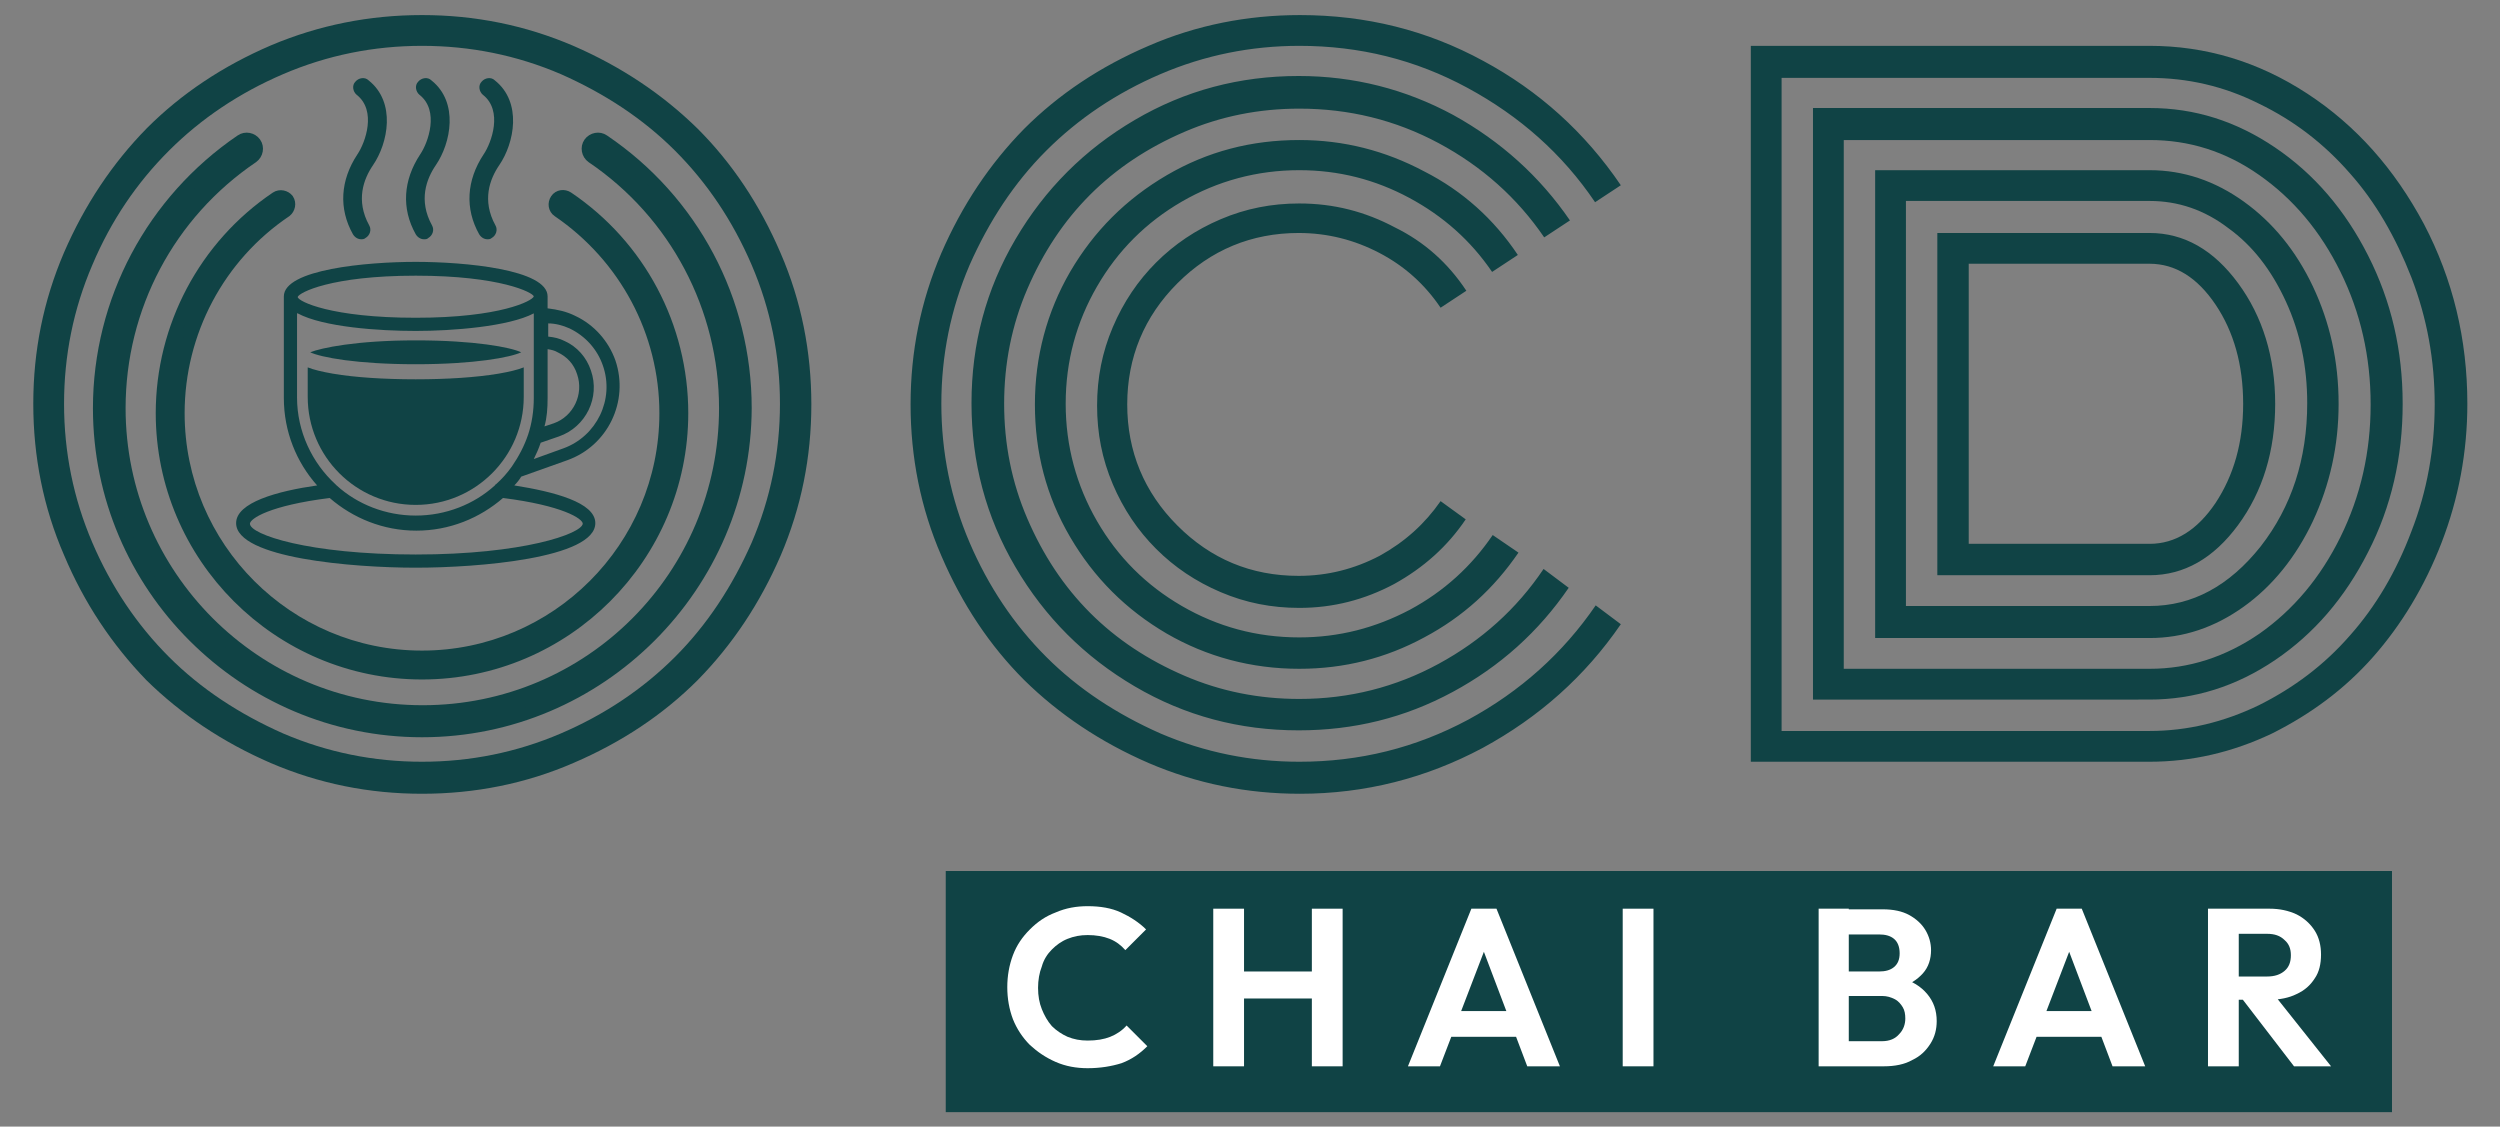 <?xml version="1.0" encoding="utf-8"?>
<!-- Generator: Adobe Illustrator 19.2.1, SVG Export Plug-In . SVG Version: 6.00 Build 0)  -->
<svg version="1.1" id="Layer_1" xmlns="http://www.w3.org/2000/svg" xmlns:xlink="http://www.w3.org/1999/xlink" x="0px" y="0px"
	 viewBox="0 0 398.1 179.4" style="enable-background:new 0 0 398.1 179.4;" xml:space="preserve">
<rect x="0" y="0" width="398.1" height="179.4" fill="#808080" stroke="none"/>
<style type="text/css">
	.st0{fill:#104345;}
	.st1{fill:#FFFFFF;}
	.st2{fill:#104345;stroke:#104345;stroke-width:2;stroke-miterlimit:10;}
</style>
<rect x="150.6" y="138.7" class="st0" width="230.3" height="38.4"/>
<path class="st0" d="M10.2,88.4c-3.3-7.6-4.9-15.7-4.9-24.1c0-8.4,1.6-16.4,4.9-24.1c3.3-7.6,7.7-14.2,13.2-19.8
	c5.5-5.5,12.1-9.9,19.8-13.2C50.8,4,58.8,2.4,67.2,2.4c8.4,0,16.4,1.6,24.1,4.9c7.6,3.3,14.2,7.7,19.8,13.2
	c5.5,5.5,9.9,12.1,13.2,19.8c3.3,7.6,4.9,15.7,4.9,24.1c0,8.4-1.6,16.4-4.9,24.1c-3.3,7.6-7.7,14.2-13.2,19.8
	c-5.5,5.5-12.1,9.9-19.8,13.2c-7.6,3.3-15.7,4.9-24.1,4.9c-8.4,0-16.4-1.6-24.1-4.9c-7.6-3.3-14.2-7.7-19.8-13.2
	C17.8,102.6,13.4,96,10.2,88.4z M14.7,42.2c-3,7-4.5,14.4-4.5,22.1c0,7.7,1.5,15.1,4.5,22.1c3,7,7.1,13.1,12.2,18.2
	c5.1,5.1,11.2,9.1,18.2,12.2c7,3,14.4,4.5,22.1,4.5c7.7,0,15.1-1.5,22.1-4.5c7-3,13.1-7.1,18.2-12.2c5.1-5.1,9.1-11.2,12.2-18.2
	c3-7,4.5-14.4,4.5-22.1c0-7.7-1.5-15.1-4.5-22.1c-3-7-7.1-13.1-12.2-18.2c-5.1-5.1-11.2-9.1-18.2-12.2c-7-3-14.4-4.5-22.1-4.5
	c-7.7,0-15.1,1.5-22.1,4.5c-7,3-13.1,7.1-18.2,12.2C21.8,29.1,17.7,35.1,14.7,42.2z"/>
<path class="st0" d="M258.1,29.5l-4.1,2.7c-5.2-7.7-12-13.7-20.3-18.2c-8.3-4.5-17.2-6.7-26.8-6.7c-7.7,0-15.1,1.5-22.1,4.5
	c-7,3-13.1,7.1-18.2,12.2c-5.1,5.1-9.1,11.2-12.2,18.2c-3,7-4.5,14.4-4.5,22.1c0,7.7,1.5,15.1,4.5,22.1c3,7,7.1,13.1,12.2,18.2
	c5.1,5.1,11.2,9.1,18.2,12.2c7,3,14.4,4.5,22.1,4.5c9.6,0,18.5-2.2,26.9-6.7c8.3-4.5,15.1-10.6,20.3-18.2l4,3
	c-5.7,8.3-13,14.8-22,19.7c-9,4.8-18.7,7.3-29.1,7.3c-8.4,0-16.4-1.6-24.1-4.9c-7.6-3.3-14.2-7.7-19.8-13.2
	c-5.5-5.5-9.9-12.1-13.2-19.8c-3.3-7.6-4.9-15.7-4.9-24.1c0-8.4,1.6-16.4,4.9-24.1c3.3-7.6,7.7-14.2,13.2-19.8
	c5.5-5.5,12.1-9.9,19.8-13.2c7.6-3.3,15.7-4.9,24.1-4.9c10.5,0,20.2,2.4,29.2,7.3C245.1,14.5,252.4,21.1,258.1,29.5z M250,35.1
	l-4.1,2.7c-4.3-6.3-9.9-11.3-16.8-15c-6.9-3.7-14.3-5.5-22.2-5.5c-6.4,0-12.5,1.2-18.3,3.7c-5.8,2.5-10.8,5.8-15,10
	c-4.2,4.2-7.5,9.2-10,15c-2.5,5.8-3.7,11.9-3.7,18.3s1.2,12.5,3.7,18.3c2.5,5.8,5.8,10.8,10,15c4.2,4.2,9.2,7.5,15,10
	c5.8,2.5,11.9,3.7,18.3,3.7c8,0,15.4-1.9,22.2-5.6c6.8-3.7,12.4-8.7,16.7-15.1l4,3c-4.8,7-10.9,12.5-18.5,16.6
	c-7.6,4.1-15.7,6.1-24.5,6.1c-9.4,0-18.1-2.3-26.1-7c-8-4.7-14.3-11-19-19c-4.7-8-7-16.7-7-26.1c0-9.4,2.3-18.1,7-26.1
	s11-14.3,19-19c8-4.7,16.7-7,26.1-7c8.8,0,17,2.1,24.6,6.2C239,22.5,245.2,28.1,250,35.1z M241.7,40.6l-4.1,2.7
	c-3.4-5-7.8-8.9-13.2-11.8c-5.4-2.9-11.2-4.4-17.5-4.4c-6.7,0-13,1.7-18.7,5c-5.7,3.3-10.2,7.8-13.5,13.5c-3.3,5.7-5,11.9-5,18.7
	c0,6.7,1.7,13,5,18.7c3.3,5.7,7.8,10.2,13.5,13.5c5.7,3.3,11.9,5,18.7,5c6.3,0,12.1-1.5,17.6-4.4c5.4-2.9,9.8-6.9,13.2-11.9l4.1,2.8
	c-3.9,5.7-8.8,10.2-15,13.5c-6.1,3.3-12.7,5-19.9,5c-7.6,0-14.7-1.9-21.1-5.6c-6.5-3.8-11.6-8.9-15.4-15.4
	c-3.8-6.5-5.6-13.5-5.6-21.1c0-7.6,1.9-14.7,5.6-21.1c3.8-6.5,8.9-11.6,15.4-15.4c6.5-3.8,13.5-5.6,21.1-5.6c7.1,0,13.7,1.7,19.9,5
	C232.9,30.4,237.9,34.9,241.7,40.6z M233.5,46.3l-4.1,2.7c-2.5-3.7-5.7-6.6-9.7-8.7c-4-2.1-8.3-3.2-12.9-3.2c-7.5,0-14,2.7-19.3,8
	c-5.3,5.3-8,11.8-8,19.3c0,7.5,2.7,14,8,19.3c5.3,5.3,11.7,8,19.3,8c4.6,0,8.9-1.1,12.9-3.2c4-2.2,7.2-5.1,9.7-8.7l4,2.9
	c-2.9,4.3-6.7,7.7-11.4,10.3c-4.7,2.5-9.7,3.8-15.1,3.8c-4.4,0-8.5-0.8-12.5-2.5c-4-1.7-7.4-4-10.3-6.9c-2.9-2.9-5.2-6.3-6.9-10.3
	c-1.7-4-2.5-8.1-2.5-12.5c0-4.4,0.8-8.5,2.5-12.5c1.7-4,4-7.4,6.9-10.3c2.9-2.9,6.3-5.2,10.3-6.9c4-1.7,8.1-2.5,12.5-2.5
	c5.5,0,10.5,1.3,15.2,3.8C226.8,38.5,230.6,41.9,233.5,46.3z"/>
<path class="st0" d="M342.3,121.3h-63.5V7.3h63.5c8.9,0,17.3,2.5,25.1,7.6c7.8,5.1,13.9,12,18.6,20.8c4.6,8.8,6.9,18.3,6.9,28.6
	c0,7.7-1.4,15.1-4.1,22.1c-2.7,7-6.4,13.1-10.9,18.2c-4.5,5.1-9.9,9.1-16.1,12.2C355.5,119.8,349,121.3,342.3,121.3z M283.7,116.4
	h58.6c6,0,11.8-1.4,17.4-4.1c5.6-2.8,10.4-6.4,14.5-11.1c4.1-4.6,7.4-10.2,9.8-16.6c2.5-6.4,3.7-13.2,3.7-20.2
	c0-7-1.2-13.7-3.7-20.2c-2.5-6.4-5.7-12-9.8-16.6c-4.1-4.7-8.9-8.4-14.5-11.1c-5.6-2.8-11.4-4.1-17.4-4.1h-58.6V116.4z M288.7,111.4
	V17.2h53.6c7.2,0,13.8,2.1,20,6.3c6.2,4.2,11.1,9.9,14.8,17.2c3.7,7.3,5.5,15.1,5.5,23.6c0,8.5-1.8,16.4-5.5,23.6
	c-3.7,7.3-8.6,13-14.8,17.2c-6.2,4.2-12.9,6.3-20,6.3H288.7z M293.6,106.5h48.7c6.3,0,12.1-1.9,17.5-5.6c5.4-3.8,9.7-8.9,12.9-15.4
	c3.2-6.5,4.8-13.5,4.8-21.1c0-7.6-1.6-14.6-4.8-21.1c-3.2-6.5-7.5-11.6-12.9-15.4c-5.4-3.8-11.2-5.6-17.5-5.6h-48.7V106.5z
	 M298.6,101.5V27.1h43.7c5.4,0,10.4,1.7,15,5c4.6,3.3,8.3,7.8,11,13.5c2.7,5.7,4.1,11.9,4.1,18.7c0,6.7-1.4,12.9-4.1,18.7
	c-2.7,5.7-6.4,10.3-11,13.6c-4.6,3.3-9.6,5-15,5H298.6z M303.5,96.5h38.8c6.8,0,12.7-3.2,17.7-9.5c4.9-6.3,7.4-13.9,7.4-22.8
	c0-5.8-1.1-11.2-3.4-16.2c-2.3-5-5.3-8.9-9.2-11.7c-3.8-2.9-8-4.3-12.5-4.3h-38.8V96.5z M308.5,91.6V37.1h33.8
	c5.5,0,10.2,2.7,14.1,8c3.9,5.3,5.9,11.8,5.9,19.2c0,7.5-2,14-5.9,19.3c-3.9,5.3-8.6,8-14.1,8H308.5z M313.5,86.6h28.8
	c4.1,0,7.6-2.2,10.5-6.5c2.9-4.4,4.4-9.6,4.4-15.8c0-6.2-1.5-11.5-4.4-15.8c-2.9-4.3-6.4-6.5-10.5-6.5h-28.8V86.6z"/>
<g>
	<g>
		<path class="st1" d="M173.2,170.1c-1.8,0-3.5-0.3-5.1-1c-1.6-0.7-2.9-1.6-4.1-2.7c-1.2-1.2-2.1-2.6-2.7-4.1
			c-0.6-1.6-0.9-3.3-0.9-5.1c0-1.8,0.3-3.5,0.9-5.1c0.6-1.6,1.5-2.9,2.7-4.1c1.2-1.2,2.5-2.1,4.1-2.7c1.6-0.7,3.3-1,5.1-1
			c2,0,3.8,0.3,5.3,1c1.5,0.7,2.9,1.6,4,2.7l-3.3,3.3c-0.7-0.8-1.5-1.4-2.5-1.8c-1-0.4-2.2-0.6-3.5-0.6c-1.2,0-2.2,0.2-3.2,0.6
			c-1,0.4-1.8,1-2.5,1.7c-0.7,0.7-1.3,1.6-1.6,2.7c-0.4,1-0.6,2.2-0.6,3.4c0,1.3,0.2,2.4,0.6,3.4c0.4,1,0.9,1.9,1.6,2.7
			c0.7,0.7,1.6,1.3,2.5,1.7c1,0.4,2,0.6,3.2,0.6c1.4,0,2.6-0.2,3.6-0.6c1-0.4,1.9-1,2.6-1.8l3.3,3.3c-1.2,1.2-2.5,2.1-4.1,2.7
			C177,169.8,175.2,170.1,173.2,170.1z"/>
		<path class="st1" d="M193.2,169.8v-25.1h4.9v25.1H193.2z M196.2,159v-4.3h14v4.3H196.2z M208.9,169.8v-25.1h4.9v25.1H208.9z"/>
		<path class="st1" d="M224.2,169.8l10.1-25.1h4l10.1,25.1h-5.2l-7.8-20.6h1.8l-7.9,20.6H224.2z M229.5,165.1V161H243v4.1H229.5z"/>
		<path class="st1" d="M258.4,169.8v-25.1h4.9v25.1H258.4z"/>
		<path class="st1" d="M289.6,169.8v-25.1h4.8v25.1H289.6z M293.2,169.8v-4h6.5c1.2,0,2.1-0.4,2.7-1.1c0.7-0.7,1-1.6,1-2.5
			c0-0.7-0.1-1.3-0.4-1.8c-0.3-0.5-0.7-1-1.3-1.3c-0.6-0.3-1.2-0.5-2-0.5h-6.5v-3.9h6c1,0,1.8-0.2,2.4-0.7c0.6-0.5,0.9-1.2,0.9-2.2
			c0-1-0.3-1.8-0.9-2.3c-0.6-0.5-1.4-0.7-2.4-0.7h-6v-4h6.6c1.7,0,3.1,0.3,4.2,0.9c1.1,0.6,2,1.4,2.6,2.4c0.6,1,0.9,2.1,0.9,3.2
			c0,1.4-0.4,2.7-1.3,3.7c-0.9,1-2.1,1.8-3.8,2.3l0.2-1.6c1.9,0.5,3.3,1.4,4.3,2.6c1,1.2,1.5,2.6,1.5,4.3c0,1.3-0.3,2.5-1,3.6
			c-0.7,1.1-1.6,2-2.9,2.6c-1.2,0.7-2.8,1-4.5,1H293.2z"/>
		<path class="st1" d="M317.4,169.8l10.1-25.1h4l10.1,25.1h-5.2l-7.8-20.6h1.8l-7.9,20.6H317.4z M322.7,165.1V161h13.5v4.1H322.7z"
			/>
		<path class="st1" d="M351.6,169.8v-25.1h4.9v25.1H351.6z M355.2,159.3v-3.8h5.8c1.2,0,2.1-0.3,2.8-0.9c0.7-0.6,1-1.4,1-2.5
			c0-1-0.3-1.8-1-2.4c-0.7-0.7-1.6-1-2.8-1h-5.8v-4h6.2c1.6,0,3,0.3,4.3,0.9c1.2,0.6,2.2,1.5,2.9,2.6c0.7,1.1,1,2.4,1,3.8
			c0,1.5-0.3,2.8-1,3.8c-0.7,1.1-1.6,1.9-2.9,2.5c-1.2,0.6-2.7,0.9-4.3,0.9H355.2z M365.3,169.8l-8.3-10.8l4.5-1.4l9.7,12.2H365.3z"
			/>
	</g>
</g>
<g>
	<path class="st0" d="M66.2,54.2c9.4,0,15.1,1.1,16.8,1.9c-1.7,0.8-7.4,1.9-16.8,1.9c-9.4,0-15.1-1.1-16.8-1.9
		C51.1,55.4,56.8,54.2,66.2,54.2z M49,58.5c1,0.4,2.3,0.7,4,1c3.5,0.6,8.2,0.9,13.2,0.9c5,0,9.6-0.3,13.2-0.9c1.7-0.3,3-0.6,4-1v4.7
		c0,9.5-7.7,17.2-17.2,17.2c-9.5,0-17.2-7.7-17.2-17.2V58.5z"/>
	<path class="st0" d="M81.9,77.3c0.4-0.4,0.8-0.9,1.1-1.4l7.3-2.6c6.5-2.3,9.9-9.4,7.7-15.9c-1.1-3.1-3.4-5.7-6.4-7.1
		c-1.4-0.7-2.8-1-4.4-1.2v-1.9c0-4.3-13.2-5.5-21-5.5c-7.8,0-21,1.2-21,5.5v16.2c0,5.3,2,10.2,5.3,13.9c-6.3,0.9-12.9,2.7-12.9,6
		c0,5.6,18.7,7.1,28.6,7.1c9.9,0,28.6-1.5,28.6-7.1C94.8,80,88.2,78.3,81.9,77.3z M87.2,63.4v-7.8c0.6,0.1,1.1,0.2,1.6,0.5
		c1.5,0.7,2.6,1.9,3.1,3.5c1.1,3.2-0.6,6.7-3.7,7.8l-1.5,0.5C87.1,66.5,87.2,65,87.2,63.4z M90.7,52.3c2.5,1.2,4.4,3.3,5.3,5.9
		c1.9,5.4-1,11.3-6.3,13.2l-4.7,1.7c0.4-0.8,0.8-1.7,1.1-2.6l2.9-1c4.3-1.5,6.6-6.2,5.1-10.5c-0.7-2.1-2.2-3.8-4.2-4.7
		c-0.8-0.4-1.6-0.6-2.6-0.7v-2.1C88.4,51.5,89.6,51.8,90.7,52.3z M66.2,43.9c13.5,0,18.7,2.7,18.8,3.3c-0.2,0.7-5.3,3.4-18.8,3.4
		c-13.5,0-18.7-2.6-18.8-3.3v0C47.6,46.6,52.7,43.9,66.2,43.9z M47.4,49.9c4.1,2.2,13,2.8,18.8,2.8c5.9,0,14.8-0.7,18.8-2.8v0.3v4.3
		v8.9c0,2-0.3,4-0.9,5.8c0,0,0,0,0,0c-0.6,1.8-1.5,3.5-2.6,5.1c0,0,0,0,0,0c-0.7,1-1.6,2-2.5,2.8c-0.1,0-0.1,0.1-0.2,0.2
		c-3.3,3-7.8,4.8-12.6,4.8c-4.8,0-9.3-1.8-12.6-4.8c-0.1-0.1-0.1-0.1-0.2-0.2c-3.7-3.4-6.1-8.4-6.1-13.8V49.9z M66.2,88.3
		c-17.1,0-26.4-3.2-26.4-4.9c0-0.8,3.1-2.9,12.7-4.1c3.7,3.2,8.5,5.2,13.8,5.2c5.3,0,10.1-2,13.8-5.2c9.5,1.2,12.7,3.3,12.7,4.1
		C92.6,85,83.3,88.3,66.2,88.3z"/>
	<g>
		<g>
			<path class="st0" d="M67.5,38.1c-0.5,0-1-0.3-1.3-0.8c-2.3-4.1-2-8.6,0.7-12.7c1.3-1.9,3.1-7-0.1-9.5c-0.6-0.5-0.8-1.5-0.2-2.1
				c0.5-0.6,1.5-0.8,2.1-0.2c4.4,3.5,3.1,10,0.7,13.5c-1.5,2.2-2.8,5.6-0.6,9.6c0.4,0.7,0.1,1.6-0.6,2C68,38.1,67.8,38.1,67.5,38.1z
				"/>
		</g>
		<g>
			<path class="st0" d="M77.6,38.1c-0.5,0-1-0.3-1.3-0.8c-2.3-4.1-2-8.6,0.7-12.7c1.3-1.9,3.1-7-0.1-9.5c-0.6-0.5-0.8-1.5-0.2-2.1
				c0.5-0.6,1.5-0.8,2.1-0.2c4.4,3.5,3.1,10,0.7,13.5c-1.5,2.2-2.8,5.6-0.6,9.6c0.4,0.7,0.1,1.6-0.6,2
				C78.1,38.1,77.8,38.1,77.6,38.1z"/>
		</g>
		<g>
			<path class="st0" d="M57.5,38.1c-0.5,0-1-0.3-1.3-0.8c-2.3-4.1-2-8.6,0.7-12.7c1.3-1.9,3.1-7-0.1-9.5c-0.6-0.5-0.8-1.5-0.2-2.1
				c0.5-0.6,1.5-0.8,2.1-0.2c4.4,3.5,3.1,10,0.7,13.5c-1.5,2.2-2.8,5.6-0.6,9.6c0.4,0.7,0.1,1.6-0.6,2C58,38.1,57.7,38.1,57.5,38.1z
				"/>
		</g>
	</g>
</g>
<g>
	<g>
		<path class="st2" d="M67.2,116.4c-28.3,0-51.4-23.1-51.4-51.4c0-17.1,8.5-33,22.6-42.6c0.7-0.5,1.7-0.3,2.2,0.4
			c0.5,0.7,0.3,1.7-0.4,2.2c-13.3,9-21.2,23.9-21.2,40c0,26.6,21.6,48.3,48.3,48.3s48.2-21.6,48.2-48.3c0-16-7.9-31-21.2-40
			c-0.7-0.5-0.9-1.5-0.4-2.2c0.5-0.7,1.5-0.9,2.2-0.4c14.2,9.6,22.6,25.5,22.6,42.6C118.6,93.3,95.5,116.4,67.2,116.4z"/>
	</g>
</g>
<g>
	<g>
		<path class="st2" d="M67.2,107.2c-22.8,0-41.4-18.6-41.4-41.4c0-13.7,6.8-26.6,18.2-34.3c0.6-0.4,1.4-0.2,1.8,0.3
			c0.4,0.6,0.2,1.4-0.3,1.8c-10.7,7.2-17.1,19.3-17.1,32.2c0,21.4,17.4,38.8,38.8,38.8S106,87.2,106,65.8c0-12.9-6.4-24.9-17.1-32.2
			c-0.6-0.4-0.7-1.2-0.3-1.8c0.4-0.6,1.2-0.7,1.8-0.3c11.4,7.7,18.2,20.5,18.2,34.3C108.6,88.6,90,107.2,67.2,107.2z"/>
	</g>
</g>
</svg>
